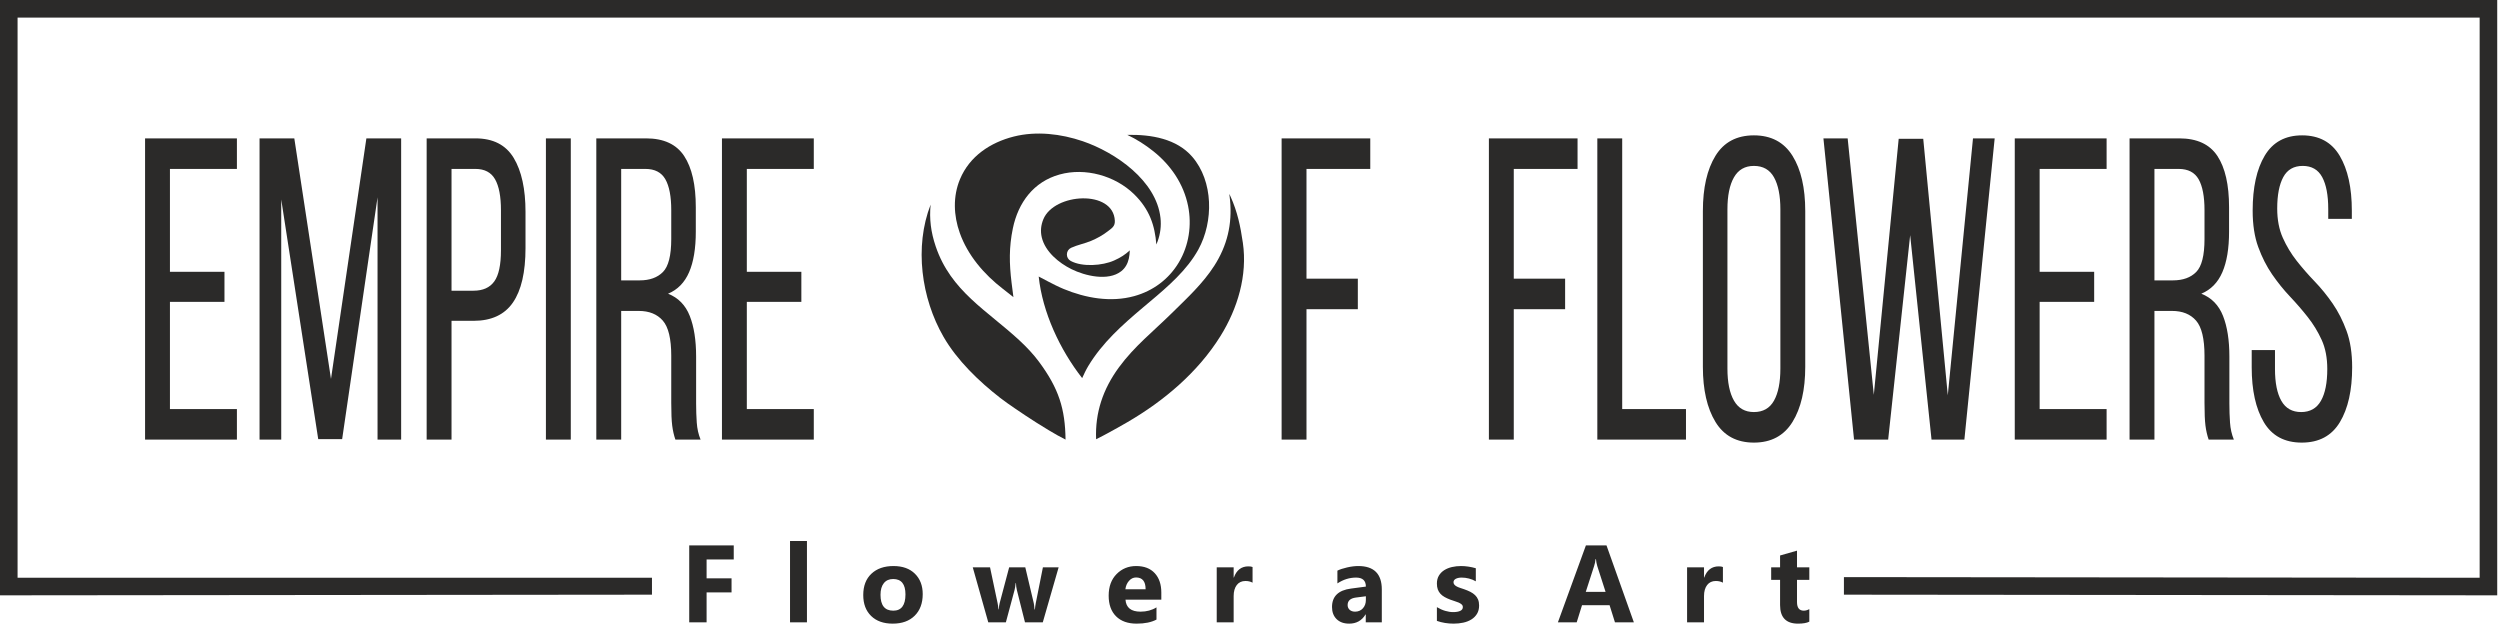 <svg width="757" height="189" viewBox="0 0 757 189" fill="none" xmlns="http://www.w3.org/2000/svg">
<path d="M67.969 82.292V91.413H51.457V123.858H71.736V133.109H43.926V41.899H71.736V51.15H51.457V82.292H67.969ZM103.601 132.979H96.359L85.158 60.402V133.109H78.592V41.899H89.117L100.222 114.737L110.94 41.899H121.466V133.109H114.32V59.75L103.601 132.979H103.601ZM143.964 41.899C149.307 41.899 153.17 43.875 155.552 47.828C157.933 51.78 159.124 57.231 159.124 64.18V75.126C159.124 82.422 157.853 87.917 155.31 91.609C152.767 95.3 148.792 97.146 143.384 97.146H136.722V133.109H129.19V41.899H143.964H143.964ZM143.385 88.025C146.218 88.025 148.309 87.091 149.661 85.224C151.014 83.356 151.689 80.207 151.689 75.777V63.659C151.689 59.489 151.094 56.362 149.903 54.277C148.712 52.193 146.732 51.15 143.964 51.15H136.722V88.025H143.385ZM172.836 41.899V133.109H165.304V41.899H172.836ZM195.625 41.899C200.968 41.899 204.815 43.68 207.164 47.241C209.514 50.803 210.689 55.971 210.689 62.747V70.174C210.689 75.212 210.013 79.295 208.661 82.422C207.309 85.549 205.185 87.721 202.288 88.937C205.378 90.153 207.567 92.39 208.854 95.647C210.141 98.905 210.786 103.01 210.786 107.961V122.164C210.786 124.162 210.849 126.094 210.978 127.962C211.107 129.83 211.493 131.546 212.137 133.109H204.508C204.058 131.806 203.736 130.395 203.543 128.874C203.35 127.354 203.254 125.074 203.254 122.033V107.7C203.254 102.575 202.401 99.035 200.695 97.08C198.989 95.126 196.559 94.149 193.405 94.149H188.094V133.109H180.562V41.898H195.626L195.625 41.899ZM193.694 84.898C196.719 84.898 199.069 84.051 200.743 82.357C202.416 80.663 203.254 77.341 203.254 72.389V63.659C203.254 59.489 202.658 56.362 201.467 54.277C200.276 52.193 198.264 51.15 195.431 51.15H188.093V84.898H193.694ZM242.651 82.292V91.413H226.138V123.858H246.417V133.109H218.607V41.899H246.417V51.15H226.138V82.292H242.651ZM411.152 84.377V93.628H395.605V133.109H388.073V41.899H414.918V51.15H395.605V84.377H411.152ZM473.917 84.377V93.628H458.371V133.109H450.839V41.899H477.683V51.15H458.371V84.377H473.917ZM483.67 133.109V41.899H491.202V123.858H510.515V133.109H483.67ZM515.632 63.919C515.632 56.883 516.904 51.302 519.446 47.176C521.989 43.05 525.868 40.986 531.082 40.986C536.296 40.986 540.191 43.05 542.766 47.176C545.342 51.302 546.629 56.883 546.629 63.919V111.088C546.629 118.038 545.342 123.597 542.766 127.767C540.191 131.936 536.297 134.021 531.082 134.021C525.868 134.021 521.989 131.936 519.446 127.767C516.904 123.597 515.632 118.038 515.632 111.088V63.919ZM523.067 111.609C523.067 115.779 523.727 119.015 525.047 121.317C526.366 123.619 528.378 124.77 531.082 124.77C533.85 124.77 535.878 123.619 537.165 121.317C538.453 119.015 539.097 115.78 539.097 111.609V63.398C539.097 59.229 538.453 55.993 537.165 53.691C535.878 51.389 533.85 50.238 531.082 50.238C528.378 50.238 526.366 51.389 525.047 53.691C523.727 55.993 523.067 59.228 523.067 63.398V111.609ZM571.735 133.109H561.403L552.133 41.899H559.472L567.39 119.558L574.922 42.029H582.357L589.792 119.688L597.421 41.899H603.987L594.814 133.109H584.867L578.398 71.216L571.735 133.109H571.735ZM634.114 82.292V91.413H617.602V123.858H637.88V133.109H610.07V41.899H637.88V51.15H617.602V82.292H634.114ZM659.896 41.899C665.239 41.899 669.085 43.679 671.435 47.24C673.785 50.802 674.96 55.971 674.96 62.746V70.173C674.96 75.212 674.284 79.294 672.932 82.421C671.58 85.549 669.455 87.72 666.559 88.936C669.649 90.153 671.838 92.389 673.125 95.647C674.412 98.905 675.056 103.009 675.056 107.96V122.163C675.056 124.161 675.12 126.094 675.249 127.962C675.378 129.83 675.764 131.545 676.408 133.109H668.779C668.329 131.805 668.007 130.394 667.814 128.874C667.621 127.354 667.524 125.073 667.524 122.033V107.7C667.524 102.574 666.671 99.035 664.966 97.08C663.26 95.126 660.83 94.148 657.676 94.148H652.364V133.108H644.832V41.898H659.896V41.899ZM657.965 84.898C660.99 84.898 663.34 84.051 665.013 82.357C666.687 80.663 667.524 77.34 667.524 72.389V63.659C667.524 59.489 666.929 56.362 665.738 54.277C664.547 52.192 662.535 51.15 659.702 51.15H652.364V84.898H657.965ZM697.072 40.986C702.222 40.986 706.02 43.05 708.466 47.176C710.913 51.302 712.136 56.84 712.136 63.789V66.265H704.99V63.268C704.99 59.098 704.379 55.884 703.156 53.626C701.933 51.367 699.969 50.238 697.265 50.238C694.562 50.238 692.598 51.367 691.375 53.626C690.152 55.884 689.54 59.055 689.54 63.138C689.54 66.525 690.103 69.479 691.23 71.998C692.357 74.517 693.757 76.841 695.43 78.969C697.104 81.097 698.923 83.182 700.886 85.224C702.85 87.265 704.668 89.502 706.342 91.934C708.016 94.367 709.416 97.124 710.543 100.208C711.669 103.292 712.233 106.962 712.233 111.218C712.233 118.168 710.994 123.706 708.515 127.832C706.036 131.958 702.19 134.021 696.976 134.021C691.762 134.021 687.931 131.958 685.485 127.832C683.039 123.706 681.816 118.168 681.816 111.218V106.007H688.865V111.74C688.865 115.909 689.508 119.123 690.796 121.382C692.083 123.64 694.079 124.77 696.783 124.77C699.486 124.77 701.482 123.64 702.77 121.382C704.057 119.123 704.701 115.909 704.701 111.74C704.701 108.352 704.138 105.42 703.011 102.944C701.884 100.469 700.485 98.167 698.811 96.038C697.137 93.91 695.334 91.826 693.403 89.784C691.471 87.743 689.669 85.506 687.995 83.074C686.322 80.641 684.921 77.883 683.795 74.8C682.668 71.716 682.105 68.046 682.105 63.789C682.105 56.753 683.328 51.194 685.774 47.111C688.221 43.028 691.987 40.987 697.072 40.987V40.986Z" fill="#2B2A29"/>
<path fill-rule="evenodd" clip-rule="evenodd" d="M342.101 75.812C340.711 77.094 339.329 77.995 337.348 78.881C333.812 80.463 327.694 80.901 324.221 79.015C323.46 78.601 323.026 77.843 323.056 76.976C323.086 76.11 323.571 75.383 324.359 75.023C326.32 74.127 328.46 73.749 330.423 72.92C332.176 72.179 333.882 71.243 335.389 70.077C336.645 69.104 337.649 68.569 337.573 66.854C337.155 57.334 319.216 58.422 315.932 66.376C315.199 68.153 314.999 69.989 315.445 71.865C316.477 76.211 320.618 79.609 324.447 81.504C328.521 83.52 335.541 85.232 339.506 82.128C340.75 81.153 341.463 79.825 341.81 78.298C341.995 77.486 342.074 76.648 342.101 75.812Z" fill="#2B2A29"/>
<path fill-rule="evenodd" clip-rule="evenodd" d="M341.339 40.838C344.155 42.163 346.754 43.822 349.239 45.802C354.536 50.024 358.43 55.719 359.762 62.416C360.917 68.222 359.999 74.317 356.969 79.424C353.942 84.525 349.153 88.089 343.446 89.662C336.338 91.621 328.767 90.271 322.069 87.499C320.418 86.816 318.772 85.965 317.185 85.141C316.291 84.677 315.402 84.205 314.514 83.73C315.675 94.618 320.951 105.885 327.679 114.492C328.242 113.266 328.805 112.037 329.519 110.851C333.782 103.776 339.801 98.425 346.043 93.157C351.474 88.574 357.491 83.773 361.473 77.822C361.974 77.074 362.444 76.305 362.877 75.515C367.491 67.109 367.449 54.904 361 47.456C356.315 42.044 348.67 40.682 341.34 40.838H341.339Z" fill="#2B2A29"/>
<path fill-rule="evenodd" clip-rule="evenodd" d="M281.793 61.952C276.83 74.729 278.963 90.292 285.692 101.973C289.804 109.112 296.417 115.477 302.871 120.489C304.249 121.56 305.726 122.573 307.164 123.563C309.332 125.053 311.529 126.508 313.749 127.92C315.087 128.771 319.628 131.625 322.648 133.11C322.525 123.798 320.629 117.678 314.616 109.558C312.872 107.205 310.853 105.082 308.709 103.091C298.921 94.008 287.913 88.181 283.331 74.611C281.87 70.282 281.366 66.313 281.792 61.952H281.793Z" fill="#2B2A29"/>
<path fill-rule="evenodd" clip-rule="evenodd" d="M372.231 58.71C372.323 59.349 372.398 59.992 372.459 60.638C373.144 67.87 371.598 74.372 367.68 80.48C364.18 85.938 359.339 90.368 354.753 94.887C349.256 100.305 343.466 104.885 338.838 111.194C333.968 117.832 331.567 124.978 331.903 133.002C333.215 132.372 334.659 131.58 335.338 131.216C337.352 130.137 339.344 129.011 341.321 127.865C352.39 121.446 362.725 112.728 369.543 101.787C374.741 93.447 377.777 83.378 376.338 73.518C375.599 68.463 374.71 64.165 372.596 59.477C372.481 59.222 372.359 58.966 372.232 58.71H372.231Z" fill="#2B2A29"/>
<path fill-rule="evenodd" clip-rule="evenodd" d="M306.863 89.975C306.681 88.517 306.482 87.061 306.303 85.6C305.599 79.839 305.502 74.873 306.695 69.139C308.319 61.335 312.963 55.029 320.849 52.836C328.6 50.679 337.627 53.191 343.364 58.77C348.117 63.392 349.705 68.359 350.14 74.036C350.31 73.641 350.443 73.309 350.527 73.078C351.36 70.79 351.663 68.39 351.395 65.968C350.145 54.667 337.743 46.142 327.865 42.763C321.284 40.511 313.801 39.627 306.989 41.343C299.879 43.134 293.58 47.314 290.688 54.258C288.511 59.488 288.744 65.229 290.614 70.511C293.034 77.349 298.004 83.092 303.684 87.471C304.398 88.022 305.618 89.026 306.863 89.975V89.975Z" fill="#2B2A29"/>
<path d="M2.66 0H756.159V180.267L558.34 180.067L558.34 174.746L750.838 174.946V5.321H5.321V174.946H197.417V180.067L0 180.267V0H2.66Z" fill="#2B2A29"/>
<path d="M222.177 169.4H213.956V175.125H221.512V179.386H213.956V188.439H208.697V165.14H222.177V169.4L222.177 169.4ZM244.345 188.439H239.219V163.809H244.345V188.439ZM270.313 188.838C267.539 188.838 265.359 188.062 263.772 186.508C262.185 184.955 261.392 182.847 261.392 180.184C261.392 177.433 262.213 175.28 263.861 173.727C265.509 172.174 267.738 171.397 270.54 171.397C273.302 171.397 275.471 172.174 277.041 173.727C278.611 175.28 279.399 177.333 279.399 179.89C279.399 182.653 278.589 184.833 276.969 186.436C275.35 188.039 273.131 188.838 270.313 188.838V188.838ZM270.451 175.325C269.242 175.325 268.299 175.741 267.628 176.579C266.957 177.411 266.618 178.593 266.618 180.118C266.618 183.313 267.905 184.911 270.485 184.911C272.942 184.911 274.174 183.269 274.174 179.99C274.174 176.878 272.931 175.325 270.451 175.325V175.325ZM320.55 171.797L315.757 188.439H310.365L307.913 178.686C307.746 178.037 307.658 177.327 307.635 176.556H307.535C307.458 177.405 307.352 178.093 307.214 178.62L304.579 188.439H299.248L294.555 171.797H299.786L302.077 182.653C302.188 183.163 302.266 183.779 302.321 184.505H302.421C302.471 183.745 302.571 183.107 302.709 182.586L305.572 171.796H310.459L313.028 182.652C313.094 182.924 313.166 183.551 313.255 184.538H313.371C313.421 183.912 313.51 183.279 313.626 182.652L315.79 171.796H320.55V171.797ZM351.649 181.582H340.798C340.97 184 342.49 185.21 345.363 185.21C347.189 185.21 348.798 184.777 350.184 183.912V187.606C348.647 188.427 346.645 188.838 344.188 188.838C341.503 188.838 339.417 188.094 337.93 186.602C336.449 185.116 335.705 183.041 335.705 180.378C335.705 177.615 336.51 175.43 338.113 173.816C339.716 172.201 341.685 171.397 344.026 171.397C346.456 171.397 348.331 172.118 349.657 173.555C350.983 174.997 351.648 176.95 351.648 179.424V181.582H351.649ZM346.889 178.42C346.889 176.046 345.924 174.859 343.999 174.859C343.172 174.859 342.462 175.197 341.863 175.88C341.258 176.556 340.892 177.405 340.765 178.42H346.889L346.889 178.42ZM379.275 176.429C378.659 176.09 377.938 175.924 377.112 175.924C375.996 175.924 375.12 176.334 374.493 177.15C373.867 177.97 373.55 179.08 373.55 180.489V188.438H368.424V171.796H373.55V174.881H373.617C374.427 172.623 375.891 171.496 378.005 171.496C378.548 171.496 378.97 171.563 379.275 171.69V176.428V176.429ZM435.093 188.006V183.845C435.936 184.35 436.78 184.727 437.623 184.972C438.461 185.221 439.26 185.343 440.002 185.343C440.918 185.343 441.634 185.221 442.161 184.972C442.687 184.722 442.948 184.345 442.948 183.834C442.948 183.507 442.832 183.24 442.593 183.024C442.355 182.808 442.044 182.614 441.672 182.453C441.295 182.293 440.89 182.148 440.446 182.015C439.997 181.887 439.57 181.738 439.16 181.577C438.499 181.327 437.917 181.061 437.412 180.772C436.907 180.489 436.485 180.157 436.142 179.774C435.803 179.397 435.542 178.958 435.359 178.459C435.182 177.96 435.093 177.372 435.093 176.69C435.093 175.758 435.298 174.959 435.703 174.288C436.108 173.617 436.651 173.067 437.328 172.64C438.01 172.213 438.787 171.897 439.658 171.697C440.529 171.497 441.439 171.398 442.382 171.398C443.12 171.398 443.869 171.453 444.629 171.57C445.389 171.681 446.138 171.847 446.876 172.064V176.024C446.226 175.647 445.527 175.364 444.784 175.175C444.041 174.987 443.309 174.893 442.593 174.893C442.255 174.893 441.939 174.92 441.639 174.981C441.345 175.042 441.079 175.125 440.851 175.242C440.624 175.353 440.446 175.503 440.313 175.68C440.186 175.858 440.119 176.063 440.119 176.291C440.119 176.59 440.219 176.851 440.413 177.067C440.607 177.284 440.863 177.472 441.179 177.627C441.489 177.783 441.839 177.927 442.227 178.049C442.61 178.177 442.993 178.304 443.37 178.432C444.052 178.67 444.674 178.931 445.222 179.208C445.777 179.491 446.249 179.824 446.648 180.201C447.042 180.578 447.347 181.022 447.558 181.533C447.768 182.043 447.874 182.648 447.874 183.352C447.874 184.334 447.657 185.177 447.23 185.876C446.803 186.575 446.232 187.141 445.522 187.579C444.812 188.017 443.996 188.339 443.07 188.538C442.143 188.738 441.178 188.838 440.185 188.838C438.349 188.838 436.651 188.561 435.093 188.006H435.093ZM494.733 188.438H489.008L487.377 183.246H479.039L477.425 188.438H471.733L480.215 165.139H486.445L494.733 188.438ZM486.168 179.219L483.65 171.397C483.467 170.809 483.334 170.11 483.256 169.3H483.128C483.073 169.983 482.94 170.659 482.718 171.33L480.172 179.219H486.168ZM521.7 176.429C521.084 176.09 520.363 175.924 519.536 175.924C518.421 175.924 517.545 176.334 516.918 177.15C516.291 177.97 515.975 179.08 515.975 180.489V188.438H510.849V171.796H515.975V174.881H516.041C516.851 172.623 518.316 171.496 520.429 171.496C520.973 171.496 521.394 171.563 521.7 171.69V176.428V176.429ZM547.861 188.239C547.101 188.638 545.959 188.838 544.433 188.838C540.816 188.838 539.007 186.957 539.007 183.202V175.591H536.311V171.797H539.007V168.202L544.133 166.738V171.797H547.861V175.591H544.133V182.314C544.133 184.045 544.821 184.91 546.192 184.91C546.729 184.91 547.29 184.755 547.861 184.439V188.239ZM418.412 188.438H413.552V186.047H413.486C412.371 187.906 410.723 188.838 408.532 188.838C406.918 188.838 405.648 188.382 404.721 187.467C403.795 186.552 403.334 185.332 403.334 183.806C403.334 180.583 405.248 178.719 409.07 178.22L413.586 177.621C413.586 175.801 412.598 174.891 410.624 174.891C408.643 174.891 406.757 175.479 404.965 176.655V172.794C405.681 172.428 406.657 172.101 407.9 171.818C409.142 171.535 410.274 171.396 411.289 171.396C416.038 171.396 418.412 173.765 418.412 178.497V188.438V188.438ZM413.586 181.676V180.55L410.562 180.938C408.893 181.16 408.061 181.915 408.061 183.207C408.061 183.789 408.266 184.272 408.671 184.649C409.076 185.021 409.625 185.21 410.319 185.21C411.283 185.21 412.072 184.877 412.676 184.206C413.281 183.54 413.586 182.697 413.586 181.676Z" fill="#2B2A29"/>
</svg>
